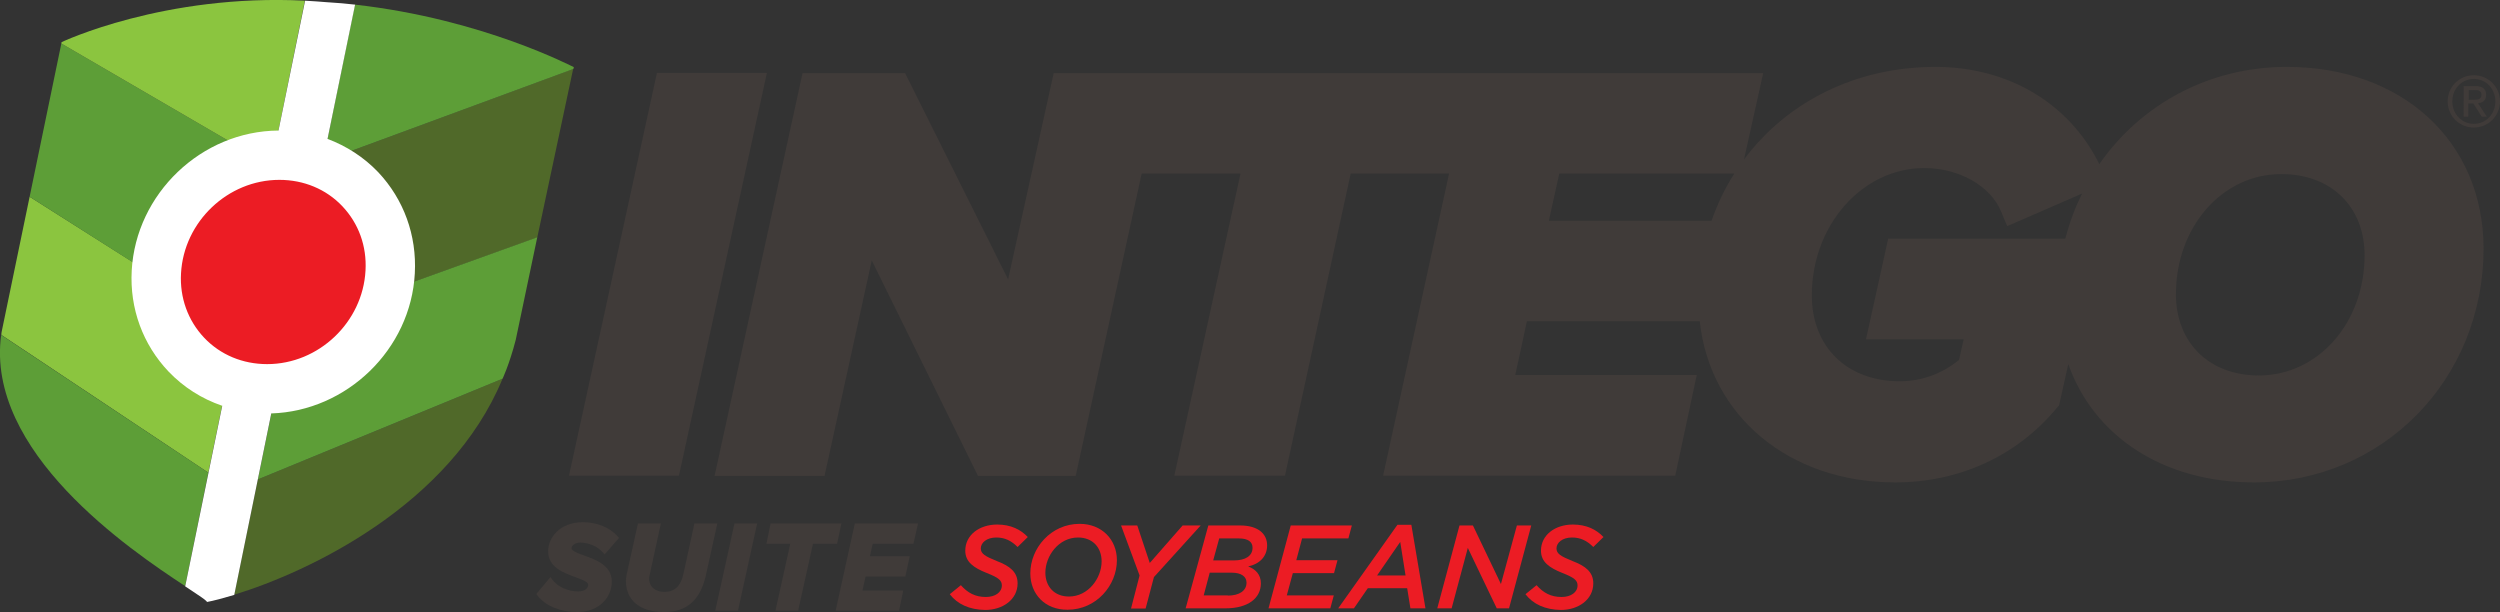 <?xml version="1.0" encoding="utf-8"?>
<!-- Generator: Adobe Illustrator 27.2.0, SVG Export Plug-In . SVG Version: 6.00 Build 0)  -->
<svg version="1.1" id="Layer_1" xmlns="http://www.w3.org/2000/svg" xmlns:xlink="http://www.w3.org/1999/xlink" x="0px" y="0px"
	 viewBox="0 0 1080 264.4" style="enable-background:new 0 0 1080 264.4;" xml:space="preserve">
<rect x="0" y="0" width="1080" height="264.4" fill="#333333" stroke="none"/>
<style type="text/css">
	.st0{fill:#403B39;}
	.st1{fill:#8BC53F;}
	.st2{fill:#5D9E37;}
	.st3{fill:#506929;}
	.st4{fill:#FFFFFF;}
	.st5{fill:#EC1C24;}
</style>
<g>
	<g>
		<g>
			<g>
				<path class="st0" d="M293.3,205.5h-47.5l38-174h47.5L293.3,205.5z"/>
			</g>
			<g>
				<path class="st0" d="M987.9,28.9c-33.9,0-63.2,16.4-81,42c-13-26.3-39.3-42-70.8-42c-34.7,0-64.4,15.4-82.7,40l8.3-37.3H639.3
					h-3.9H502.7h-3.9h-43.6l-19.7,89.1L391,31.6h-44.3l-38,174h47.5l20.4-93.1l45.9,93.1h42.2L493.2,75h42.7l-28.6,130.5h47.8
					L583.5,75h42.5l-28.5,130.5h126.2l9.3-43.5h-78.4l5-23.2h74.7c4.4,40.8,38.5,69.6,84.4,69.6c27.7,0,52.5-11.4,69.7-32l1.1-1.2
					l4-17.9c11,31.1,40.9,51.1,80.2,51.1c55.6,0,99.2-44.4,99.2-101.1C1072.8,61.2,1037.9,28.9,987.9,28.9z M739.4,95.4h-70.3
					l4.5-20.4h75.6C745.2,81.3,741.9,88.1,739.4,95.4z M815.7,103.1l-9.6,43.5h42.2l-2,8.9c-7.6,6.1-16.2,9.2-25.7,9.2
					c-22.7,0-37.9-14.9-37.9-37.1c0-30.3,21.8-55,48.6-55c15,0,28.6,7.7,33.2,18.8l2.6,6.3l32.4-14.1c-3.1,6.1-5.5,12.7-7.3,19.5
					H815.7z M975.8,162.2c-21.4,0-35.8-14.1-35.8-35.1c0-29.1,20-51.9,45.5-51.9c21.6,0,36,14.1,36,35.1
					C1021.5,139.4,1001.5,162.2,975.8,162.2z"/>
			</g>
		</g>
	</g>
	<g>
		<path class="st1" d="M102.8,142L12.8,85L0.7,143.4c-0.1,0.4-0.1,0.9-0.1,1.3L90,204.2L102.8,142z"/>
		<path class="st2" d="M90,204.2L0.5,144.7c-6.8,50.4,55.4,92.7,79.5,108.5L90,204.2z"/>
		<polygon class="st2" points="117.2,71.6 26.5,18.8 12.8,85 102.7,142.1 		"/>
		<path class="st1" d="M131.7,0.3C70.8-2.8,26.6,18.2,26.6,18.2l-0.1,0.6l90.7,52.8L131.7,0.3z"/>
		<path class="st3" d="M111.4,207.1l-10.2,49.8c32.1-9.8,93.3-38.6,115.9-93.3L111.4,207.1z"/>
		<polygon class="st3" points="139.5,69.7 124.9,141.1 232.1,102.6 247.6,29.8 		"/>
		<path class="st2" d="M124.9,141.1l-13.5,66l105.7-43.5c-0.3,0.7,2.9-5.9,5.7-16.8l9.3-44.3L124.9,141.1z"/>
		<path class="st2" d="M153.3,2l-13.8,67.7l108.2-39.9l0.2-0.8C247.8,29.1,208.8,8.2,153.3,2z"/>
		<path class="st4" d="M163.4,74.4c-6.2-6.5-13.7-11.3-21.9-14.4l11.9-58c-3.7-0.4-7.6-0.8-11.5-1c0,0-0.1,0-0.1,0
			c-3.4-0.3-6.7-0.5-10-0.7l-11.5,56.1C87,56.6,58.7,83.7,56.9,116.9c-0.9,16.4,4.8,31.9,15.9,43.6c6.5,6.8,14.4,11.8,23.2,14.8
			L80,253.3c5.1,3.4,8.5,5.6,9.2,6.4c0,0,0.1,0.1,0.1,0.1c0.1,0.2,0.1,0.3-0.1,0.3c3.2-0.6,7.3-1.7,12-3.1l16-78.4
			c32.6-1,60.3-27.7,62-60.5C180.1,101.6,174.4,86.1,163.4,74.4z"/>
		<path class="st5" d="M120.7,77.7c-22.3,0-41.3,18.1-42.5,40.4c-0.6,10.5,3,20.4,10,27.8c7,7.4,16.7,11.4,27.2,11.4
			c22.3,0,41.3-18.1,42.5-40.4c0.6-10.6-3-20.4-10-27.8C140.9,81.7,131.2,77.7,120.7,77.7z"/>
	</g>
	<g>
		<path class="st0" d="M249.2,264.4c-7.1,0-13.6-2.7-17-7.1l-0.5-0.7l6.1-7.3l0.8,1.1c2.3,3.1,6.7,5.1,11.2,5.1
			c3.4,0,4.3-1.8,4.3-2.9c0-1.3-2.9-2.3-5.6-3.3c-4.9-1.8-11.7-4.2-11.7-11.1c0-6.1,5.2-12.6,15-12.6c6.1,0,11.7,2.3,15,6.1l0.6,0.7
			l-6.2,7.1l-0.8-0.9c-2.2-2.5-6-4.2-9.8-4.2c-2,0-3.7,1.1-3.7,2.5c0,1.1,2.9,2.2,5.5,3.1c5,1.8,11.9,4.3,11.9,11.2
			C264.3,257.8,259.2,264.4,249.2,264.4z"/>
		<path class="st0" d="M286.9,264.4c-10.4,0-16.5-5-16.5-13.5c0-0.8,0.2-2,0.3-2.6l4.9-22.2h9.9l-4.9,22.5c-0.1,0.3-0.2,0.8-0.2,1.5
			c0.1,3.4,2.7,5.6,6.6,5.6c4.4,0,7-2.4,8.2-7.6l4.8-22h9.9l-5,22.6C302.5,259.3,296.6,264.4,286.9,264.4z"/>
		<polygon class="st0" points="318.8,263.8 309,263.8 317.3,226.1 327.1,226.1 		"/>
		<polygon class="st0" points="344.8,263.8 335,263.8 341.4,234.9 331.1,234.9 332.9,226.1 363.5,226.1 361.6,234.9 351.2,234.9 		
			"/>
		<path class="st0" d="M388.4,263.8h-27.4l8.3-37.7h27.3l-2,8.8h-17.6l-1.2,5.4h17.2l-1.9,8.8h-17.2l-1.3,6h17.6L388.4,263.8z"/>
	</g>
	<g>
		<path class="st5" d="M410.3,256.7l4.8-3.9c2.9,3.3,6.2,5.1,10.8,5.1c4,0,6.9-2,6.9-5c0-2.2-1.5-3.4-6.6-5.4
			c-5.5-2.2-9.2-4.7-9.2-9.6c0-6.8,6.1-11.3,13.8-11.3c5.9,0,10.2,2.2,13.2,5.4l-4.4,4.3c-2.7-2.7-5.5-4.1-9.2-4.1
			c-4.2,0-6.7,2.3-6.7,4.7c0,2.3,1.8,3.4,7,5.5c5.5,2.1,8.9,4.7,8.9,9.6c0,7-6.4,11.5-14,11.5C418.8,263.4,413.6,261,410.3,256.7z"
			/>
		<path class="st5" d="M445.1,247.7c0-10.9,8.9-21.4,21.3-21.4c9.6,0,16.1,6.8,16.1,15.7c0,10.9-8.9,21.4-21.3,21.4
			C451.5,263.5,445.1,256.7,445.1,247.7z M475.9,242.5c0-5.9-3.8-10.3-10.2-10.3c-8.3,0-14.1,7.9-14.1,15.2
			c0,5.9,3.8,10.3,10.2,10.3C470.1,257.7,475.9,249.8,475.9,242.5z"/>
		<path class="st5" d="M492.3,248.6l-8-21.6h7l5.4,16.2l14.2-16.2h7.8l-20.2,22.3l-3.6,13.6h-6.3L492.3,248.6z"/>
		<path class="st5" d="M522,227h13.7c7.9,0,11.7,3.7,11.7,8.6c0,4.9-3.4,8.1-8.2,9.1c3.2,1.2,5.5,3.5,5.5,7.3
			c0,6.4-5.5,10.8-15.3,10.8h-17.2L522,227z M530.4,257.3c5,0,8.1-2.1,8.1-5.6c0-2.7-2.4-4.3-6.3-4.3h-9.6l-2.6,9.8H530.4z
			 M533,242.1c5,0,8.1-1.9,8.1-5.5c0-2.5-1.9-4-5.9-4h-8.5l-2.6,9.5H533z"/>
		<path class="st5" d="M557.6,227H584l-1.5,5.6h-20l-2.5,9.4h17.8l-1.5,5.6h-17.8l-2.6,9.6h20.3l-1.5,5.6H548L557.6,227z"/>
		<path class="st5" d="M603.7,226.7h6l6.1,36.1h-6.5l-1.4-8.7h-17l-6,8.7h-6.8L603.7,226.7z M607.2,248.6l-2.3-14.5l-10,14.5H607.2z
			"/>
		<path class="st5" d="M630.5,227h5.8l12.1,25.3l6.9-25.3h6.2l-9.6,35.8h-5.3l-12.5-26.1l-7,26.1h-6.2L630.5,227z"/>
		<path class="st5" d="M659,256.7l4.8-3.9c2.9,3.3,6.2,5.1,10.8,5.1c4,0,6.9-2,6.9-5c0-2.2-1.5-3.4-6.6-5.4
			c-5.5-2.2-9.2-4.7-9.2-9.6c0-6.8,6.1-11.3,13.8-11.3c5.9,0,10.2,2.2,13.2,5.4l-4.4,4.3c-2.7-2.7-5.5-4.1-9.2-4.1
			c-4.2,0-6.7,2.3-6.7,4.7c0,2.3,1.8,3.4,7,5.5c5.5,2.1,8.9,4.7,8.9,9.6c0,7-6.4,11.5-14,11.5C667.5,263.4,662.3,261,659,256.7z"/>
	</g>
	<g>
		<path class="st0" d="M1068.7,32.5c6.1,0,11.3,4.9,11.3,11.3s-5.2,11.3-11.3,11.3c-6.2,0-11.3-4.9-11.3-11.3
			S1062.5,32.5,1068.7,32.5z M1068.7,53.5c5.2,0,9.3-4.2,9.3-9.7s-4.1-9.7-9.3-9.7c-5.2,0-9.3,4.2-9.3,9.7S1063.5,53.5,1068.7,53.5z
			 M1064.4,37.2h5c3.1,0,4.6,1.2,4.6,3.8c0,2.4-1.5,3.4-3.5,3.6l3.8,5.8h-2.2l-3.6-5.7h-2.2v5.7h-2V37.2z M1066.4,43.1h2.1
			c1.8,0,3.5-0.1,3.5-2.2c0-1.8-1.6-2-2.9-2h-2.6V43.1z"/>
	</g>
</g>
</svg>
